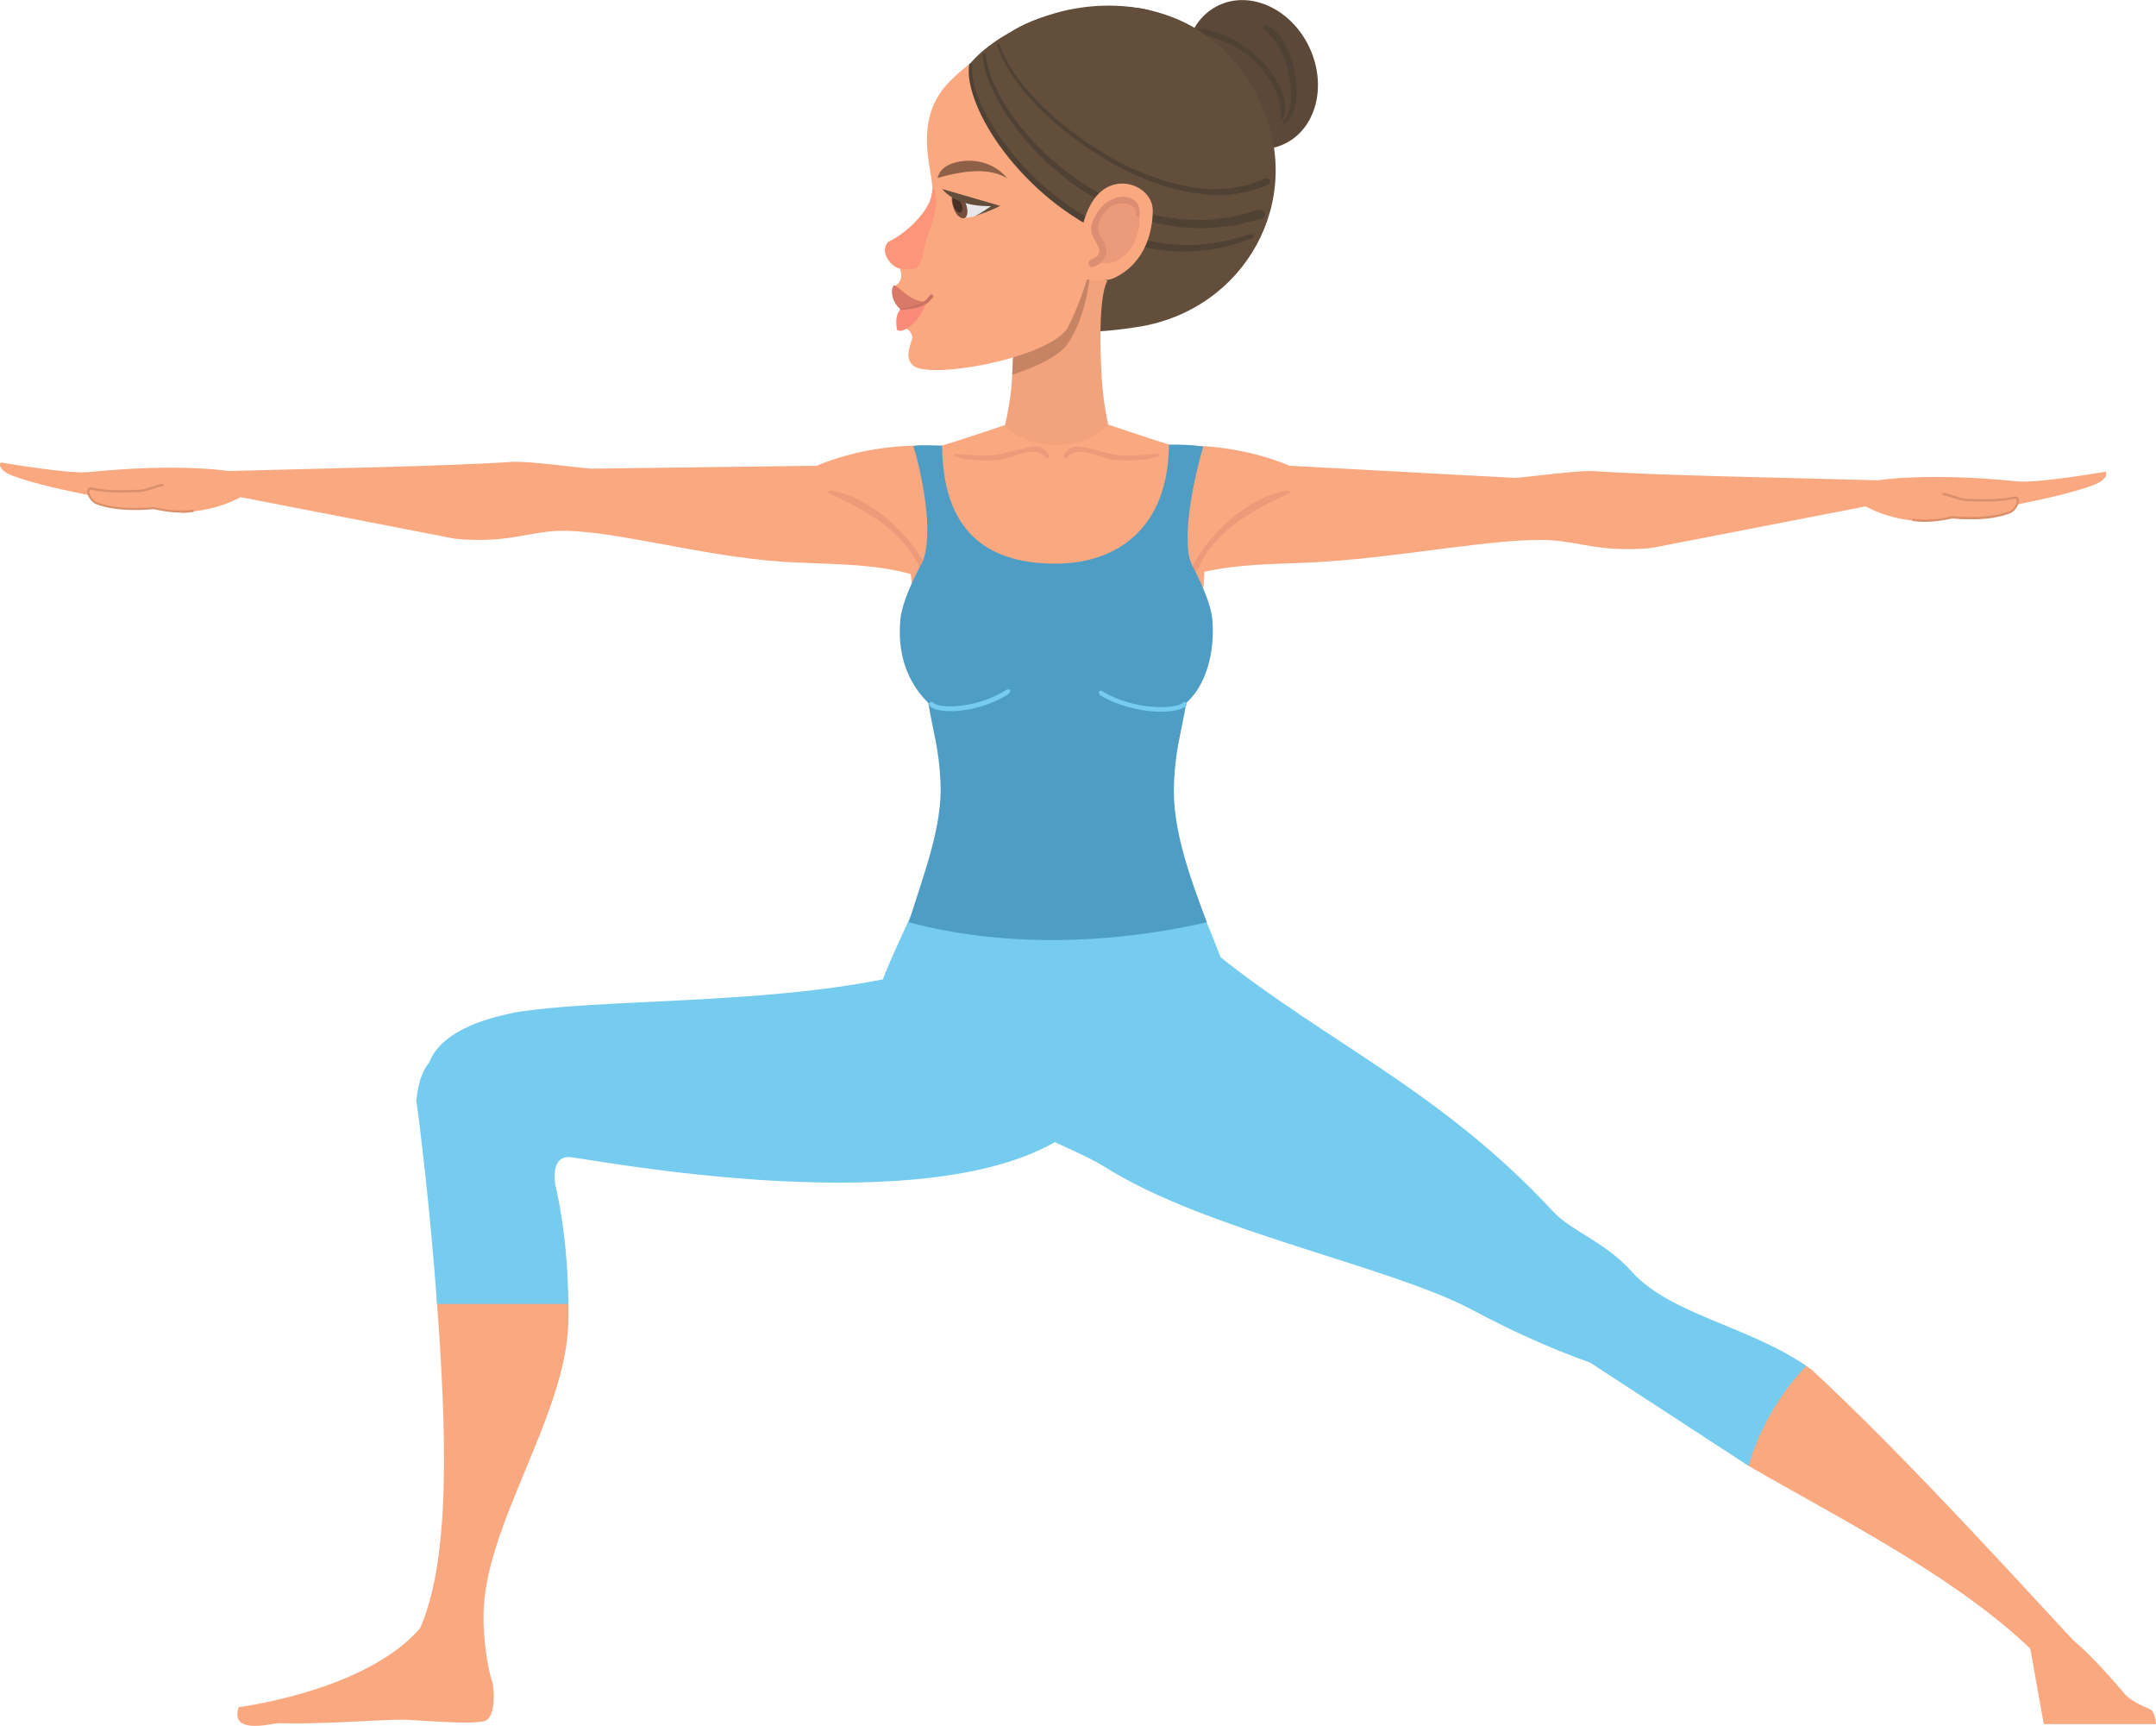 <?xml version="1.0" encoding="UTF-8"?>
<svg id="Layer_2" data-name="Layer 2" xmlns="http://www.w3.org/2000/svg" viewBox="0 0 155.98 124.84">
  <defs>
    <style>
      .cls-1 {
        fill: #fa8b78;
      }

      .cls-2 {
        fill: #faa880;
      }

      .cls-3 {
        fill: #fc9579;
      }

      .cls-4 {
        fill: #e8e8e8;
      }

      .cls-5 {
        fill: #eb9a7a;
      }

      .cls-6 {
        fill: #f2a37c;
      }

      .cls-7 {
        fill: #8f6048;
      }

      .cls-8 {
        fill: #d97968;
      }

      .cls-9 {
        fill: #db906c;
      }

      .cls-10 {
        fill: #db8e72;
      }

      .cls-11 {
        fill: #cc7262;
      }

      .cls-12 {
        fill: #c78464;
      }

      .cls-13 {
        fill: #634e3c;
      }

      .cls-14 {
        fill: #5c4838;
      }

      .cls-15 {
        fill: #473025;
      }

      .cls-16 {
        fill: #754f3c;
      }

      .cls-17 {
        fill: #75ccef;
      }

      .cls-18 {
        fill: #4e9dc5;
      }

      .cls-19 {
        fill: #4f4134;
      }
    </style>
  </defs>
  <g>
    <path class="cls-14" d="m92.9,10.42c-2.31,1.09-5.25-.28-6.55-3.05-1.3-2.77-.49-5.9,1.83-6.99,2.31-1.09,5.25.28,6.55,3.05,1.3,2.77.49,5.91-1.83,6.99Z"/>
    <path class="cls-19" d="m92.85,8.53c-.05.12-.22.04-.21-.08.2-1.39-.83-2.94-1.72-3.86-1.09-1.14-2.65-1.85-4.2-2.12-.24-.04-.21-.47.03-.44,1.66.23,3.49,1.26,4.64,2.5.85.93,1.99,2.7,1.46,4Z"/>
    <path class="cls-19" d="m92.95,8.93c-.09.06-.17-.08-.1-.15.75-.86.59-2.41.39-3.43-.24-1.25-.84-2.38-1.78-3.24-.15-.14.04-.38.22-.29,1.3.68,1.82,2.39,2.05,3.74.17,1,.16,2.71-.78,3.36Z"/>
    <path class="cls-13" d="m91.19,7.42c3.29,7.11-1.13,14.99-8.82,16.22-13.19,2.11-11.41-5.28-11.18-11.63.23-6.34-1.58-9.08,5.08-11.04,4.82-1.42,11.73-.46,14.92,6.44Z"/>
    <path class="cls-6" d="m80.45,31.95c-2.99,1.24-5.54.72-8.03,0,.36-1.42.68-2.85.78-4.33,0-.07.01-.25.03-.51.1-1.79.4-7.42.36-7.93l5.25.9,1.28.22c-.78,1.39-.44,6.77-.39,7.36.11,1.47.37,2.89.73,4.3Z"/>
    <path class="cls-12" d="m78.84,20.07c-.26,2.09-.84,3.68-1.59,4.78-.58.88-2.2,1.67-4.02,2.26.1-1.79.4-7.42.36-7.93l5.25.9Z"/>
    <path class="cls-2" d="m73.94,2.06s-4.51,2.62-5.87,4.59c-1.99,2.88-.38,6.18-.64,7.38-.13,1.23-1.89,2.91-3.14,3.47-.67.69.17,1.81.82,1.92.25.71-.04,1.09-.41,1.3-.09.05.07.71.31,1.38.6.5.03,1.02-.03,1.59.2.08.8-.18,1.04.71-.22.75-.56,1.48.03,2.03,1.11,1.04,9.59-.45,11.15-2.65,1.44-2.68,3.67-9.52,1.96-14.73-1.71-5.21-5.22-6.97-5.22-6.97Z"/>
    <path class="cls-3" d="m65.1,19.41c.02.06.82.1,1.17-.02.45-.15.57-1.47.71-1.9.44-1.38.96-2.38.65-3.75-.06-.01-.13-.02-.19-.04,0,.12,0,.23-.03.32-.13,1.23-1.89,2.91-3.14,3.47-.67.69.17,1.81.82,1.92Z"/>
    <path class="cls-1" d="m65.23,22.36c-.06-.08-.57.4-.32,1.53.32.13.81-.05,1.47-.81.36-.53.69-1.22.69-1.22l-1.83.5Z"/>
    <path class="cls-8" d="m64.66,20.64c.32-.04,1.38,1.49,2.61,1.12-.53.47-1.68.61-2.12.6-.53-.39-.79-1.25-.5-1.72Z"/>
    <path class="cls-13" d="m79.95,16.4c-.25.74,1.23-4.69,1.23-4.7.25-6.73,7.29-11.33-.6-11.19-7.4.14-10.39,4.09-10.39,4.09.06,4.94,5.36,9.83,9.76,11.8Z"/>
    <path class="cls-7" d="m67.84,12.87c2.35-.66,3.85-.66,5.04.03-1.01-1.22-2.62-1.52-3.96-1.09-1,.33-1.08,1.06-1.08,1.06Z"/>
    <g>
      <path class="cls-4" d="m68.89,14.1c.95.46,2.05.69,3.17.79-.79.49-1.61.95-2.58.84-.31-.32-.54-1.1-.59-1.63Z"/>
      <path class="cls-16" d="m69.87,14.72c.19.48.15.95-.08,1.05-.23.1-.6-.17-.78-.66-.18-.48-.23-1.01,0-1.11.23-.09.68.24.86.72Z"/>
      <path class="cls-15" d="m69.55,14.72c.12.3.09.59-.05.65s-.37-.11-.49-.41c-.11-.3-.14-.63,0-.69.14-.06.42.15.53.45Z"/>
      <path class="cls-13" d="m72.37,14.89c-1.95.13-3.38-.25-4.21-1.22l4.21,1.22Z"/>
    </g>
    <path class="cls-19" d="m71.31,3.95s.02.1.05.28c.04.18.06.47.16.79.13.32.21.72.44,1.15.21.44.44.93.77,1.43.29.52.7,1.03,1.11,1.57.44.52.9,1.08,1.44,1.6.27.26.54.52.82.79.3.24.6.49.9.74.59.51,1.29.91,1.94,1.36.7.37,1.37.8,2.11,1.06.36.14.71.31,1.07.43.37.11.73.21,1.08.31.35.12.71.18,1.06.23.35.06.69.11,1.03.16.67.06,1.31.04,1.9.07.59-.05,1.12-.13,1.6-.18.48-.02.87-.2,1.21-.27.66-.17,1.04-.28,1.04-.28h.05c.18-.06.36.05.41.23.05.18-.06.36-.24.41,0,0,0,0,0,0,0,0-.4.1-1.1.27-.35.06-.76.24-1.27.26-.5.05-1.06.11-1.67.16-.61-.03-1.28-.03-1.98-.1-.35-.06-.7-.12-1.07-.19-.37-.06-.74-.13-1.1-.26-.37-.11-.74-.23-1.11-.34-.37-.13-.73-.31-1.1-.46-.75-.29-1.44-.74-2.15-1.13-.66-.47-1.37-.89-1.96-1.42-.3-.26-.61-.51-.91-.77-.28-.28-.55-.55-.82-.82-.54-.53-1-1.11-1.44-1.65-.41-.57-.81-1.09-1.1-1.62-.33-.51-.56-1.02-.77-1.47-.22-.44-.31-.89-.44-1.22-.1-.34-.11-.62-.15-.8-.03-.19-.04-.29-.04-.29,0-.07.04-.13.1-.14.07,0,.13.04.14.1Z"/>
    <path class="cls-19" d="m72.31,3.25s.15.34.4.93c.15.29.36.61.58.99.24.37.57.76.89,1.2.38.4.75.87,1.21,1.3.46.44.94.9,1.48,1.32.52.45,1.11.85,1.69,1.28.6.4,1.22.79,1.86,1.15.65.34,1.29.69,1.96.96.65.31,1.33.51,1.98.73.66.18,1.3.34,1.92.44.62.06,1.2.17,1.75.12.27,0,.53-.01.78-.02.25,0,.47-.08.69-.11.43-.08.81-.13,1.09-.27.58-.22.92-.35.92-.35l.05-.02c.13-.05.27.02.32.14.05.13-.02.27-.14.32,0,0,0,0,0,0,0,0-.36.13-.99.36-.31.14-.71.19-1.17.27-.23.03-.47.1-.73.1-.26,0-.53,0-.81,0-.57.04-1.17-.09-1.81-.15-.63-.11-1.29-.28-1.97-.47-.66-.24-1.35-.45-2.01-.77-.68-.28-1.33-.64-1.98-1-.65-.37-1.27-.78-1.87-1.19-.59-.44-1.18-.85-1.7-1.31-.54-.44-1.02-.91-1.48-1.36-.46-.44-.83-.92-1.21-1.33-.33-.45-.65-.85-.89-1.24-.23-.4-.44-.74-.59-1.03-.25-.6-.39-.94-.39-.94-.02-.05,0-.1.05-.12.05-.02.1,0,.12.05Z"/>
    <path class="cls-19" d="m70.34,4.7s0,.11-.01.3c0,.2,0,.46.08.82.13.71.48,1.7,1.11,2.78,1.21,2.18,3.46,4.78,6.27,6.59,1.4.91,2.93,1.61,4.43,2.01.75.21,1.49.33,2.19.44.35.03.7.05,1.03.08.33,0,.66,0,.97,0,.62-.04,1.19-.09,1.69-.19.5-.08.93-.2,1.28-.27.7-.21,1.1-.33,1.1-.33h.01c.08-.03.17.02.19.1.02.08-.02.16-.09.19,0,0-.4.15-1.1.4-.36.09-.79.25-1.31.33-.51.11-1.1.18-1.74.23-.32,0-.66.01-1,.02-.35-.02-.71-.04-1.07-.06-.73-.08-1.51-.21-2.28-.44-1.55-.43-3.12-1.17-4.54-2.12-2.86-1.88-5.13-4.54-6.33-6.8-.61-1.13-.95-2.16-1.07-2.9-.07-.37-.07-.69-.06-.88.01-.2.02-.3.02-.3,0-.07.06-.12.13-.12.07,0,.12.06.12.13Z"/>
    <g>
      <path class="cls-2" d="m78.2,20.13s1.62.35,2.4-.02c2.39-1.14,2.79-3.58,2.8-4.87.01-1.84-2.91-2.98-4.36-.67-1.42,2.27-.84,5.56-.84,5.56Z"/>
      <path class="cls-5" d="m79.1,18.95s1.05.23,1.55-.02c1.54-.74,1.8-2.32,1.81-3.15,0-1.19-1.88-1.92-2.82-.43-.28.44-.44.94-.52,1.43.65,1,.77,1.7-.02,2.17Z"/>
      <path class="cls-10" d="m81.99,14.44c-.59-.4-1.35-.16-1.9.18-.54.33-1.17,1.33-1.15,2,.02.88,1.35,1.58-.04,2.19-.26.12-.13.59.16.51.57-.16,1.11-.78.97-1.42-.14-.61-.68-.85-.57-1.58.08-.51.52-1.16.91-1.41.47-.3,1.9-.37,1.84.64,0,.12.2.13.22.03.06-.41,0-.85-.44-1.15Z"/>
    </g>
    <path class="cls-11" d="m65.15,22.32s.62-.06,1.2-.27c.15-.04.27-.13.4-.18.12-.07.21-.16.3-.22.13-.16.21-.27.21-.27l.02-.03c.04-.06.12-.08.18-.03.06.04.08.12.03.19,0,0,0,0,0,0,0,0-.11.15-.29.33-.11.07-.23.16-.36.22-.14.05-.29.13-.44.17-.62.18-1.25.19-1.25.19-.03,0-.05-.02-.05-.04,0-.03.02-.05.04-.05Z"/>
    <path class="cls-13" d="m71.77,14.86c-.41.28-.76.54-1.26.78.64-.22,1.27-.45,1.86-.75l-.6-.03Z"/>
  </g>
  <path class="cls-2" d="m41.11,95.66c.01-.57.01-1.16,0-1.78h-9.52c.73,9.76,1.02,18.85-1.2,23.9-2.82,3.25-8.5,5-13.12,5.71,0,0-.41.94.42,1.24.83.29,2.15-.09,2.49-.09.33,0,1.16.04,2.43,0,3.09-.07,5.74-.3,6.91-.24,2.64.15,4.48.31,5.49.1.77-.16.79-1.82.64-2.71-.44-1.31-.68-3.39-.67-4.9.01-6.52,5.98-14.45,6.14-21.25Z"/>
  <g>
    <path class="cls-2" d="m66.57,32.23c-2.43,0-5.1.46-7.49,1.46l-16.34.21c-1.28-.11-4.23-.52-5.58-.5-4.49.32-14.16.49-20.64.67,0,0-3.5-.59-10.11.08-1.43.15-6.35-.7-6.35-.7-.17.17-.05.64.95,1,3.02,1.1,9.1,1.99,10.12,2.29,3.26.96,6.28-.78,6.28-.78l15.51,3.01c3.63.34,5.14-.44,7.25-.56,3.79-.21,10.43,1.84,16.57,2.23,4.15.26,9.15-.05,12.27,2.4,8.18,6.43,5.66-10.38-2.44-10.82Z"/>
    <g>
      <path class="cls-2" d="m11.76,35.08c-.3.02-.95.32-1.53.42-1.05.06-2.61.09-3.51-.14-.65-.17-.22.84.23,1.03,1.63.67,4.18.38,4.18.38,0,0,1.57.4,2.82.19l-2.2-1.86Z"/>
      <path class="cls-9" d="m13.15,37.08c-.97,0-1.88-.22-2.02-.25-.24.02-2.63.27-4.21-.38-.36-.15-.7-.73-.6-1.03.02-.07.11-.23.42-.15.88.23,2.39.2,3.49.14.29-.05.6-.15.88-.24.26-.09.49-.16.64-.17.05-.01.09.03.09.08,0,.05-.03.09-.08.09-.13.01-.35.08-.6.16-.28.09-.61.2-.92.25-1.12.07-2.64.09-3.55-.14-.18-.05-.21.02-.22.05-.07.2.21.7.5.82,1.59.65,4.12.37,4.14.37h.02s.01,0,.01,0c.02,0,1.56.39,2.79.19.04,0,.09.02.1.07,0,.05-.02.09-.07.1-.27.04-.55.06-.83.06Z"/>
    </g>
  </g>
  <path class="cls-2" d="m130.99,99.02c-.28-.2-.56-.39-.85-.58-.44-.28-4.22,7.17-4.22,7.17l.6.43c7.22,4.18,16.11,8.57,21.65,14.5l3.79.22c-4.81-5.12-13.61-14.95-20.97-21.76Z"/>
  <path class="cls-17" d="m130.67,98.8c-4.12-2.86-9.84-3.72-12.62-6.82-1.95-2.18-4.37-2.92-5.69-4.35-8.03-8.67-16.31-12.21-24.16-18.47,0,0-16.12,6.81-13.89,11.94.53,1.22,3.48,1.96,5.72,3.37,7.24,4.55,20.66,7.15,26.53,10.3,2.46,1.32,5.36,2.68,8.48,3.79l11.46,7.47c.8-2.73,2.25-5.2,4.17-7.23Z"/>
  <g>
    <path class="cls-2" d="m85.81,32.23c2.43,0,5.1.46,7.49,1.46l16.34.88c1.28-.11,4.23-.52,5.58-.5,4.5.32,14.16.49,20.64.67,0,0,3.5-.59,10.11.08,1.43.15,6.35-.7,6.35-.7.17.17.05.64-.95,1-3.02,1.1-9.1,1.99-10.12,2.29-3.26.96-6.28-.78-6.28-.78l-15.51,3.01c-3.63.33-5.14-.44-7.25-.56-3.79-.21-10.43,1.17-16.57,1.56-4.15.26-9.15-.05-12.27,2.4-8.18,6.43-5.27-11.16,2.44-10.82Z"/>
    <g>
      <path class="cls-2" d="m140.62,35.75c.3.02.95.31,1.53.42,1.05.06,2.61.09,3.51-.14.65-.17.22.84-.23,1.03-1.63.67-4.18.38-4.18.38,0,0-1.57.4-2.82.19l2.2-1.86Z"/>
      <path class="cls-9" d="m139.24,37.75c-.28,0-.56-.02-.83-.06-.05,0-.08-.05-.07-.1,0-.05.05-.07.1-.07,1.22.21,2.77-.18,2.79-.19h.01s.02,0,.02,0c.03,0,2.55.28,4.14-.37.29-.12.57-.62.5-.82,0-.03-.04-.09-.22-.05-.9.23-2.42.21-3.54.15-.32-.06-.64-.16-.92-.25-.25-.08-.47-.15-.61-.17-.05,0-.08-.04-.08-.09,0-.04.04-.08.08-.08,0,0,0,0,0,0,.16.01.38.09.65.17.28.09.59.19.89.25,1.1.06,2.6.08,3.48-.14.31-.08.4.08.42.16.1.3-.24.88-.6,1.03-1.59.65-3.98.41-4.21.38-.13.03-1.05.25-2.02.25Z"/>
    </g>
  </g>
  <path class="cls-2" d="m66.08,43.44h20.82c.75-3.24-.58-8.13.08-10.6-2.45-.64-4.61-1.4-6.84-2.14-1.17,1.76-5.7,2.15-7.41.04-2.19.73-4.32,1.47-6.73,2.1-.95,3.12,0,9.09.08,10.6Z"/>
  <path class="cls-17" d="m86.33,64.45c1.03,2.32,3.45,8.01,3.54,10.54.67,2.99-.49,5.68-1.59,6.95-6.26.69-12.65.96-19.41.17l-5.94-7.78c.5-3.68,2.87-7.3,3.68-9.96l19.72.08Z"/>
  <path class="cls-5" d="m75.88,32.88c-.46-.69-.94-.64-1.72-.47-.83.18-1.59.46-2.45.53-.87.06-1.72-.05-2.59-.12-.1,0-.16.14-.05.18.98.33,2.03.33,3.05.28,1.1-.06,2.64-1.18,3.53-.2.11.12.31-.05.22-.18Z"/>
  <path class="cls-5" d="m76.98,32.88c.46-.69.94-.64,1.72-.47.83.18,1.59.46,2.45.53.87.06,1.72-.05,2.59-.12.1,0,.16.14.05.18-.97.33-2.03.33-3.05.28-1.1-.06-2.64-1.18-3.53-.2-.11.12-.31-.05-.22-.18Z"/>
  <path class="cls-2" d="m146.72,118.32l1.14,6.39h8.12s-.04-.92-.46-1.09c-.42-.17-1.38-.59-1.8-1.09-.42-.5-3.35-3.93-4.27-4.18-.92-.25-2.73-.03-2.73-.03Z"/>
  <path class="cls-17" d="m64.16,70.78c-9.22,1.9-20.76,1.45-26.9,2.45-.89.22-5.69,1-6.36,4.13-.67,3.12,9.26,8.26,9.26,8.26,0,0-.36-2.04,1.09-1.92,1.45.11,26.37,5.02,35.96-1.65,4.07-2.83-13.05-11.27-13.05-11.27Z"/>
  <path class="cls-17" d="m41.12,94.32c-.04-4.94-.89-11.51-3.8-15.34-1.65-2.17-6.61-5.41-7.2.61.21,1.51.98,7.57,1.5,14.73h9.5Z"/>
  <path class="cls-5" d="m66.98,40.96c-1.23-2.42-4.18-5.12-6.91-5.47-.09-.01-.24.12-.11.18,2.6,1.2,5.36,2.64,6.64,5.51.14.3.52.06.38-.21Z"/>
  <path class="cls-5" d="m86.27,40.96c1.23-2.42,4.18-5.12,6.91-5.47.09-.01.24.12.11.18-2.6,1.2-5.36,2.64-6.64,5.51-.14.3-.52.06-.38-.21Z"/>
  <path class="cls-18" d="m85.82,50.85c1.77-1.6,2.06-4.42,1.88-6.12-.12-1.13-.86-2.7-1.39-3.71-.95-1.64.02-6.25.74-8.72-.79-.12-1.63-.15-2.48-.14-.05,6.18-3.89,8.61-8.21,8.61s-8.16-1.76-8.2-8.54c-.74,0-1.29-.08-2.08.03.76,2.5,1.58,7.06.46,8.76-.53,1.01-1.27,2.58-1.39,3.71-.18,1.7.01,4.13,2.01,6.12.38,2.27.75,3.19.88,5.65.18,3.25-1.23,6.75-2.29,10.21,6.55,1.76,14.25,1.67,21.56,0-1.34-3.57-2.55-6.95-2.37-10.21.13-2.46.5-3.38.88-5.65Z"/>
  <path class="cls-17" d="m72.85,49.87c-1.16.76-2.57,1.13-3.68,1.21-.94.06-1.52-.09-1.67-.26-.06-.07-.17-.08-.24-.01-.07.06-.07.17-.01.24.22.25.77.39,1.5.39.14,0,.29,0,.44-.01,1.14-.08,2.59-.46,3.79-1.24.16-.24.18-.38-.14-.3Z"/>
  <path class="cls-17" d="m85.82,50.81c-.07-.06-.17-.06-.24.01-.2.23-1.1.41-2.34.29-.6-.05-2.2-.29-3.55-1.15-.27.01-.18.17-.14.3,1.4.87,3.03,1.12,3.65,1.18.25.02.5.04.76.04.81,0,1.58-.13,1.87-.44.06-.07.06-.17-.01-.24Z"/>
</svg>